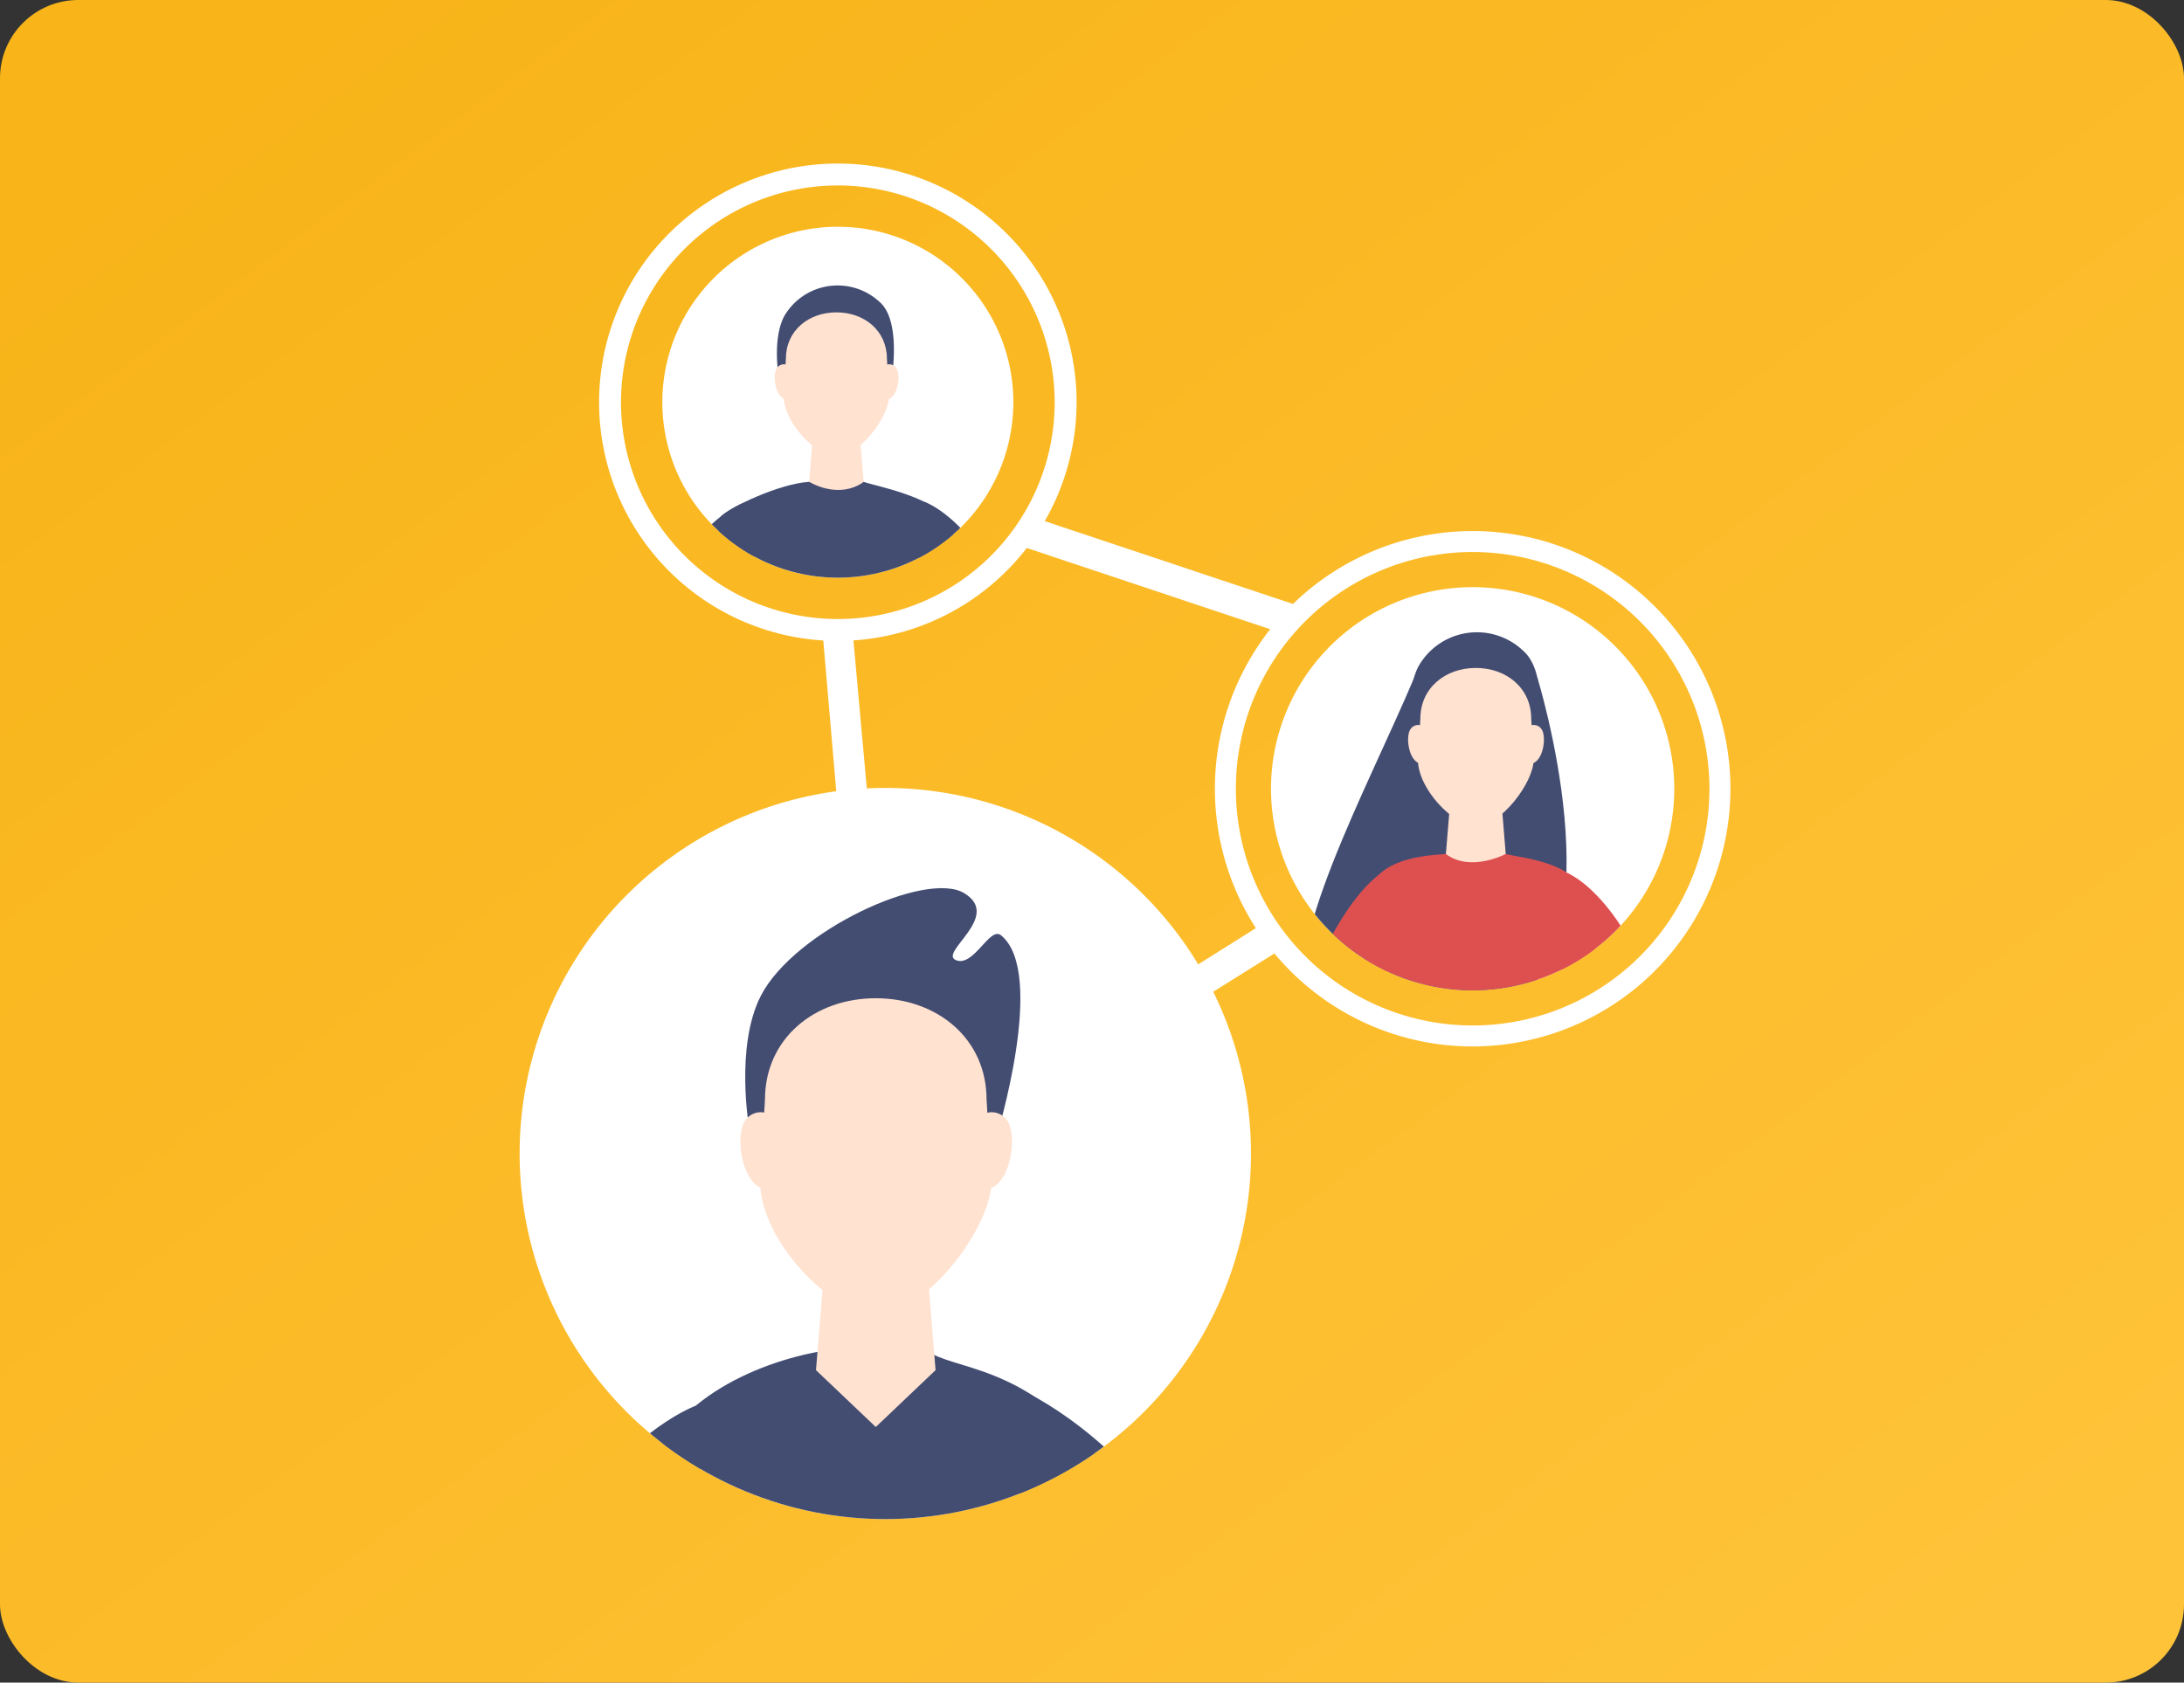 <svg xmlns="http://www.w3.org/2000/svg" xmlns:xlink="http://www.w3.org/1999/xlink" width="279" height="215" viewBox="0 0 279 215">
  <rect x="0" y="0" width="279" height="215" fill="#333333" stroke="none"/>
  <defs>
    <linearGradient id="linear-gradient" x1="0.107" y1="0.051" x2="0.957" y2="0.923" gradientUnits="objectBoundingBox">
      <stop offset="0" stop-color="#f8b419"/>
      <stop offset="1" stop-color="#ffc339"/>
    </linearGradient>
    <clipPath id="clip-path">
      <rect id="Rectangle_2543" data-name="Rectangle 2543" width="279" height="215" rx="10" transform="translate(177 2679)" fill="#ffd574"/>
    </clipPath>
    <clipPath id="clip-path-2">
      <path id="Path_519" data-name="Path 519" d="M294.911,1495.7a46.714,46.714,0,1,1-46.714-46.714A46.713,46.713,0,0,1,294.911,1495.7Z" transform="translate(-201.484 -1448.989)" fill="#fff"/>
    </clipPath>
    <clipPath id="clip-path-3">
      <path id="Path_534" data-name="Path 534" d="M388.5,1438.529a25.758,25.758,0,1,1-25.756-25.758A25.758,25.758,0,0,1,388.5,1438.529Z" transform="translate(-336.987 -1412.77)" fill="#fff"/>
    </clipPath>
    <clipPath id="clip-path-4">
      <path id="Path_553" data-name="Path 553" d="M272.059,1370.18a22.42,22.42,0,1,1-22.419-22.42A22.42,22.42,0,0,1,272.059,1370.18Z" transform="translate(-227.219 -1347.759)" fill="#fff"/>
    </clipPath>
  </defs>
  <g id="img-ability-2" transform="translate(-544 -2665)">
    <rect id="Rectangle_2539" data-name="Rectangle 2539" width="279" height="215" rx="10" transform="translate(544 2665)" fill="url(#linear-gradient)"/>
    <g id="Mask_Group_115" data-name="Mask Group 115" transform="translate(367 -14)" clip-path="url(#clip-path)">
      <circle id="Ellipse_201" data-name="Ellipse 201" cx="124.5" cy="124.5" r="124.5" transform="translate(192 2662)" fill="none" opacity="0.4"/>
      <g id="Group_3491" data-name="Group 3491" transform="translate(-878.619 1509.89)">
        <g id="Group_295" data-name="Group 295" transform="translate(1122 1190)">
          <path id="Path_483" data-name="Path 483" d="M294.912,1495.7a46.714,46.714,0,1,1-46.714-46.714A46.713,46.713,0,0,1,294.912,1495.7Z" transform="translate(-201.484 -1369.194)" fill="#fff"/>
          <path id="Path_484" data-name="Path 484" d="M272.059,1370.18a22.42,22.42,0,1,1-22.419-22.42A22.42,22.42,0,0,1,272.059,1370.18Z" transform="translate(-208.989 -1339.675)" fill="#fff"/>
          <path id="Path_485" data-name="Path 485" d="M246.312,1397.356a30.5,30.5,0,1,1,30.5-30.5A30.54,30.54,0,0,1,246.312,1397.356Zm0-58.2a27.7,27.7,0,1,0,27.7,27.7A27.731,27.731,0,0,0,246.312,1339.153Z" transform="translate(-205.661 -1336.347)" fill="#fff"/>
          <path id="Path_486" data-name="Path 486" d="M388.5,1438.529a25.758,25.758,0,1,1-25.756-25.758A25.758,25.758,0,0,1,388.5,1438.529Z" transform="translate(-240.998 -1358.633)" fill="#fff"/>
          <path id="Path_487" data-name="Path 487" d="M359.794,1468.505a32.929,32.929,0,1,1,32.929-32.929A32.966,32.966,0,0,1,359.794,1468.505Zm0-63.179a30.25,30.25,0,1,0,30.249,30.25A30.284,30.284,0,0,0,359.794,1405.326Z" transform="translate(-238.046 -1355.68)" fill="#fff"/>
          <path id="Path_488" data-name="Path 488" d="M322.3,1483.887l-2.118-3.37,10.046-6.311,2.878,2.919Z" transform="translate(-236.098 -1376.548)" fill="#fff"/>
          <path id="Path_489" data-name="Path 489" d="M259.07,1455.215l-3-34.839,3.964,1.3,3,33.175Z" transform="translate(-217.402 -1360.851)" fill="#fff"/>
          <rect id="Rectangle_447" data-name="Rectangle 447" width="3.981" height="36.092" transform="translate(63.954 48.854) rotate(-71.542)" fill="#fff"/>
        </g>
        <g id="Mask_Group_21" data-name="Mask Group 21" transform="translate(1122 1269.794)" clip-path="url(#clip-path-2)">
          <g id="_01_Front" data-name="01 Front" transform="translate(-17.996 12.805)">
            <g id="leg" transform="translate(25.95 185.11)">
              <path id="Path_499" data-name="Path 499" d="M1704.712,846.879s4.435,47.433,6.074,91.216a438.766,438.766,0,0,0,.281,71.722l18.527.032c.156-9.585,2.219-38.672,6.283-69.889,5.968-45.852,14.631-96.3,14.631-96.3S1712.319,827.851,1704.712,846.879Z" transform="translate(-1704.712 -837.498)" fill="#2a3756"/>
              <path id="Path_500" data-name="Path 500" d="M1723.978,982.586l-12.508-3.412.291-13.227H1725Z" transform="translate(-1702.018 -786.295)" fill="#fff"/>
              <path id="Path_501" data-name="Path 501" d="M1711.677,968.028h13.243l.6-7.3h-13.844Z" transform="translate(-1701.935 -788.376)" fill="#e2857e"/>
              <path id="Path_502" data-name="Path 502" d="M1728.682,992.475H1707v-5.116l5.906-14.463h13.519l2.254,14.463Z" transform="translate(-1703.799 -783.526)" fill="#2a3756"/>
            </g>
            <g id="leg-2" data-name="leg" transform="translate(57.418 185.11)">
              <path id="Path_503" data-name="Path 503" d="M1773.009,846.879s-7.546,47.484-6.007,90.734c1.294,36.382.147,67.289-.348,72.2l-18.528.032c-.156-9.578-2.215-38.635-6.274-69.829-5.969-45.869-14.639-96.363-14.639-96.363S1765.4,827.851,1773.009,846.879Z" transform="translate(-1727.212 -837.498)" fill="#2a3756"/>
              <path id="Path_504" data-name="Path 504" d="M1744.547,982.586l12.508-3.412-.291-13.227h-13.243Z" transform="translate(-1720.711 -786.295)" fill="#fff"/>
              <path id="Path_505" data-name="Path 505" d="M1756.936,968.028h-13.243l-.6-7.3h13.844Z" transform="translate(-1720.882 -788.376)" fill="#e2857e"/>
              <path id="Path_506" data-name="Path 506" d="M1742.165,992.475h21.679v-5.116l-5.906-14.463h-13.533l-2.24,14.463Z" transform="translate(-1721.251 -783.526)" fill="#2a3756"/>
            </g>
            <g id="hoodie" transform="translate(24.025 57.825)">
              <path id="Path_507" data-name="Path 507" d="M1739.643,747.374c-8.488.528-20.693,4.893-24.93,13.757-4.2,28.905-11.376,140.419-11.376,140.419l81.12.6s-3.33-98.177-13.486-141.042c-9.05-11.7-18.383-10.845-21.662-13.377C1743.865,745.447,1746.857,746.926,1739.643,747.374Z" transform="translate(-1703.336 -746.49)" fill="#434d72"/>
            </g>
            <g id="head" transform="translate(46.203 0)">
              <path id="Path_508" data-name="Path 508" d="M1720.167,735.994s-1.911-10.587,1.479-17.133c4.263-8.232,21.074-16.044,25.969-13.072s-3.339,7.607-1.066,8.552,4.308-4.356,5.761-3.173c5.9,4.8-.617,25.874-.617,25.874l-21.386-9.091Z" transform="translate(-1719.019 -705.145)" fill="#434d72"/>
              <path id="Path_509" data-name="Path 509" d="M1741.372,753.87l-7.639,7.264-7.639-7.264,1.344-16.454h12.59Z" transform="translate(-1716.443 -692.282)" fill="#ffe2d0"/>
              <g id="Group_300" data-name="Group 300" transform="translate(0 14.066)">
                <path id="Path_510" data-name="Path 510" d="M1749.92,728.181c0-7.843-6.336-12.979-14.154-12.979s-14.156,5.136-14.156,12.979c0,0-.615,10.01-.615,10.5,0,7.453,9.126,16.911,14.772,16.911,6.518,0,14.771-11.264,14.771-16.911C1750.537,738.191,1749.92,728.181,1749.92,728.181Z" transform="translate(-1718.476 -715.202)" fill="#ffe2d0"/>
                <path id="Path_511" data-name="Path 511" d="M1723.024,725.974a2.353,2.353,0,0,0-3.207.7c-1.4,1.864-.467,8.858,3.03,8.858S1723.024,725.974,1723.024,725.974Z" transform="translate(-1719.194 -711.052)" fill="#ffe2d0"/>
                <path id="Path_512" data-name="Path 512" d="M1741.663,725.974a2.353,2.353,0,0,1,3.207.7c1.4,1.864.468,8.858-3.029,8.858S1741.663,725.974,1741.663,725.974Z" transform="translate(-1710.804 -711.052)" fill="#ffe2d0"/>
              </g>
            </g>
            <g id="hand" transform="translate(80.893 63.602)">
              <path id="Path_513" data-name="Path 513" d="M1767.264,853.99l2.845,10.313,7.009-1.017.127-9.644Z" transform="translate(-1734.721 -709.554)" fill="#ffe2d0"/>
              <path id="Path_514" data-name="Path 514" d="M1744,750.62s36.462,13.136,42.185,83.146c3.792,46.388,3.5,64.489,3.5,64.489l-13.287.189s-25.969-64.9-28.322-93.7C1746.957,791.135,1744,750.62,1744,750.62Z" transform="translate(-1743.996 -750.62)" fill="#434d72"/>
              <path id="Path_515" data-name="Path 515" d="M1781.273,870.425c-.354-7.134-4.237-12.743-8.671-12.525a5.7,5.7,0,0,0-3.523,1.544c-1.036.927-.129,6.586.463,8.978a17.126,17.126,0,0,1,.48,4.088,14.143,14.143,0,0,1-2.016,7.717c1.571,2.274,3.653,3.628,5.875,3.518C1778.32,883.525,1781.63,877.56,1781.273,870.425Z" transform="translate(-1734.425 -707.859)" fill="#ffe2d0"/>
            </g>
            <g id="hand-2" data-name="hand" transform="translate(0 66.139)">
              <g id="Group_301" data-name="Group 301" transform="translate(4.106 141.55)">
                <path id="Path_516" data-name="Path 516" d="M1699.075,853.99,1696.23,864.3l-7.009-1.017-.127-9.644Z" transform="translate(-1689.094 -853.642)" fill="#ffe2d0"/>
              </g>
              <path id="Path_517" data-name="Path 517" d="M1726.381,752.434s-30.323,10.6-36.046,80.609c-3.792,46.388-3.5,64.489-3.5,64.489l13.287.189s25.969-64.9,28.322-93.7C1729.558,790.412,1726.381,752.434,1726.381,752.434Z" transform="translate(-1685.89 -752.434)" fill="#434d72"/>
              <path id="Path_518" data-name="Path 518" d="M1686.185,870.425c.354-7.134,4.237-12.743,8.671-12.525a5.7,5.7,0,0,1,3.523,1.544c1.036.927.129,6.586-.463,8.978a17.114,17.114,0,0,0-.479,4.088,14.143,14.143,0,0,0,2.015,7.717c-1.571,2.274-3.653,3.628-5.876,3.518C1689.139,883.525,1685.828,877.56,1686.185,870.425Z" transform="translate(-1686.158 -710.396)" fill="#ffe2d0"/>
            </g>
          </g>
        </g>
        <g id="Mask_Group_22" data-name="Mask Group 22" transform="translate(1217.989 1244.137)" clip-path="url(#clip-path-3)">
          <g id="_04_Front" data-name="04 Front" transform="translate(-5.604 5.764)">
            <path id="hair" d="M1040.936,797.551c13.877-8.163,3.487-41.739,3.487-41.739s-14.186-3.664-15.76.07c-5.9,13.98-17.24,34.753-13.5,42.445C1017.412,802.951,1037,799.866,1040.936,797.551Z" transform="translate(-1004.796 -750.023)" fill="#434d72"/>
            <g id="leg-3" data-name="leg" transform="translate(14.585 90.364)">
              <path id="Path_520" data-name="Path 520" d="M1021.509,883.123s2.321,15.937,3.125,36.585c.7,18.1-3.125,18.192.146,43.656l.425,9.43,5.239,2.547s1.24-28.665,8.039-96.562C1038.483,878.78,1025.315,873.6,1021.509,883.123Z" transform="translate(-1021.509 -877.375)" fill="#2a3756"/>
              <path id="Path_521" data-name="Path 521" d="M1032.955,1022.233h-9.446v-2.56l1.726-7.236h6.072l1.648,7.236Z" transform="translate(-1022.109 -917.934)" fill="#fff"/>
            </g>
            <g id="leg-4" data-name="leg" transform="translate(33.227 90.364)">
              <path id="Path_522" data-name="Path 522" d="M1062,919.708c.8-20.648,3.126-36.585,3.126-36.585-3.806-9.52-16.974-4.343-16.974-4.343,6.8,67.9,8.039,96.562,8.039,96.562l5.216-1.534.448-10.443C1065.125,937.9,1061.3,937.813,1062,919.708Z" transform="translate(-1048.151 -877.375)" fill="#2a3756"/>
              <path id="Path_523" data-name="Path 523" d="M1056.91,1022.233h9.446v-2.56l-1.726-7.236h-6.071l-1.649,7.236Z" transform="translate(-1050.782 -917.934)" fill="#fff"/>
            </g>
            <g id="hand-3" data-name="hand" transform="translate(0 31.102)">
              <path id="Path_524" data-name="Path 524" d="M1008.593,893.358l-1.423,5.16-3.507-.508-.064-4.825Z" transform="translate(-1001.546 -822.861)" fill="#2a3756"/>
              <path id="Path_525" data-name="Path 525" d="M1020.121,792.679s-11.282,7.687-14.529,40.775c-2.274,23.173-4.25,31.324-4.25,31.324l6.647.094S1020.981,832.4,1022.158,818C1022.714,811.188,1020.121,792.679,1020.121,792.679Z" transform="translate(-1000.868 -792.679)" fill="#de5050"/>
              <path id="Path_526" data-name="Path 526" d="M1000.677,903.706c.176-3.57,2.119-6.376,4.338-6.266a2.845,2.845,0,0,1,1.762.772c.519.463.065,3.3-.231,4.491a8.578,8.578,0,0,0-.24,2.046,7.074,7.074,0,0,0,1.008,3.86,3.494,3.494,0,0,1-2.939,1.76C1002.155,910.259,1000.5,907.275,1000.677,903.706Z" transform="translate(-1000.664 -824.138)" fill="#2a3756"/>
            </g>
            <g id="hand-4" data-name="hand" transform="translate(42.387 30.797)">
              <path id="Path_527" data-name="Path 527" d="M1081.77,893.358l1.423,5.16,3.506-.508.064-4.825Z" transform="translate(-1067.408 -822.555)" fill="#2a3756"/>
              <path id="Path_528" data-name="Path 528" d="M1062.379,792.243s13.088,5.116,15.951,40.14c1.9,23.207,3.849,32.263,3.849,32.263l-6.647.094s-12.992-32.469-14.169-46.876C1060.807,811.056,1062.379,792.243,1062.379,792.243Z" transform="translate(-1061.244 -792.243)" fill="#de5050"/>
              <path id="Path_529" data-name="Path 529" d="M1089.15,903.706c-.177-3.57-2.12-6.376-4.338-6.266a2.85,2.85,0,0,0-1.763.772c-.518.463-.065,3.3.231,4.491a8.561,8.561,0,0,1,.241,2.046,7.072,7.072,0,0,1-1.009,3.86,3.5,3.5,0,0,0,2.94,1.76C1087.672,910.259,1089.328,907.275,1089.15,903.706Z" transform="translate(-1067.631 -823.833)" fill="#2a3756"/>
            </g>
            <path id="dress" d="M1033.724,788.481c-4.247.264-8.927,1.007-10.233,5.442-.877,6.046,2.011,25.37-1.644,45.146-5.146,27.838-4.047,57.99-4.047,57.99l40.583.3s.518-30.454-3.644-57.99c-2.82-18.649-.486-37.046-3.1-45.456-1.378-4.426-8.015-4.864-10.269-5.433C1038.643,787.336,1037.333,788.257,1033.724,788.481Z" transform="translate(-1005.78 -760.147)" fill="#de5050"/>
            <g id="head-2" data-name="head" transform="translate(23.114 0)">
              <path id="hair-2" data-name="hair" d="M1034.4,761.184s-.956-5.3.74-8.571a8.576,8.576,0,0,1,13.411-2.006c3.415,3.051,1.62,11.1,1.62,11.1l-10.7-4.548Z" transform="translate(-1033.831 -748.228)" fill="#434d72"/>
              <path id="Path_530" data-name="Path 530" d="M1048.243,785.19s-4.49,2.372-7.643,0l.672-8.231h6.3Z" transform="translate(-1035.771 -756.856)" fill="#ffe2d0"/>
              <g id="Group_302" data-name="Group 302" transform="translate(0 4.559)">
                <path id="Path_531" data-name="Path 531" d="M1049.971,761.238c0-3.925-3.17-6.494-7.082-6.494s-7.082,2.569-7.082,6.494c0,0-.308,5.008-.308,5.25,0,3.729,4.565,8.46,7.39,8.46,3.261,0,7.391-5.635,7.391-8.46C1050.28,766.246,1049.971,761.238,1049.971,761.238Z" transform="translate(-1034.24 -754.744)" fill="#ffe2d0"/>
                <path id="Path_532" data-name="Path 532" d="M1035.615,765.336a1.176,1.176,0,0,0-1.6.349c-.7.932-.234,4.431,1.515,4.431S1035.615,765.336,1035.615,765.336Z" transform="translate(-1033.699 -757.87)" fill="#ffe2d0"/>
                <path id="Path_533" data-name="Path 533" d="M1055.457,765.336a1.176,1.176,0,0,1,1.6.349c.7.932.234,4.431-1.516,4.431S1055.457,765.336,1055.457,765.336Z" transform="translate(-1040.019 -757.87)" fill="#ffe2d0"/>
              </g>
            </g>
          </g>
        </g>
        <g id="Mask_Group_23" data-name="Mask Group 23" transform="translate(1140.23 1198.084)" clip-path="url(#clip-path-4)">
          <g id="_03_Front" data-name="03 Front" transform="translate(-6.697 7.51)">
            <g id="leg-5" data-name="leg" transform="translate(11.826 81.38)">
              <path id="Path_535" data-name="Path 535" d="M1276.752,397.053l-5.7-1.555.132-7.3h6.036Z" transform="translate(-1266.745 -307.598)" fill="#e2857e"/>
              <path id="Path_536" data-name="Path 536" d="M1264.294,266.022s2.021,21.617,2.768,41.57a236.771,236.771,0,0,0,.128,35.235l8.443.015c.071-4.368,1.011-20.174,2.863-34.4,2.72-20.9,6.668-43.888,6.668-43.888S1267.76,257.35,1264.294,266.022Z" transform="translate(-1264.294 -261.747)" fill="#fff"/>
              <path id="Path_537" data-name="Path 537" d="M1276.465,406.067h-9.88v-2.332l2.691-6.592h6.023l1.166,6.592Z" transform="translate(-1265.125 -310.843)" fill="#fff"/>
            </g>
            <g id="leg-6" data-name="leg" transform="translate(26.167 81.38)">
              <path id="Path_538" data-name="Path 538" d="M1303.571,397.053l5.7-1.555-.133-7.3H1303.1Z" transform="translate(-1292.708 -307.598)" fill="#e2857e"/>
              <path id="Path_539" data-name="Path 539" d="M1307.665,266.022s-3.438,21.64-2.738,41.35c.59,16.581.067,33.216-.158,35.456l-8.444.015c-.071-4.365-1.01-20.158-2.86-34.373-2.72-20.9-6.671-43.915-6.671-43.915S1304.2,257.35,1307.665,266.022Z" transform="translate(-1286.794 -261.747)" fill="#fff"/>
              <path id="Path_540" data-name="Path 540" d="M1301.747,406.067h9.88v-2.332l-2.692-6.592h-6.022l-1.166,6.592Z" transform="translate(-1292.216 -310.843)" fill="#fff"/>
            </g>
            <g id="hand-5" data-name="hand" transform="translate(0 27.629)">
              <path id="Path_541" data-name="Path 541" d="M1253.225,278.048l-1.3,4.7-3.194-.463-.058-4.4Z" transform="translate(-1246.805 -213.849)" fill="#e2857e"/>
              <path id="Path_542" data-name="Path 542" d="M1263.478,177.417s-13.863,3.585-15.466,36.268c-1.039,21.186-1.594,29.39-1.594,29.39l6.055.085s11.835-29.578,12.907-42.7C1265.887,194.257,1263.478,177.417,1263.478,177.417Z" transform="translate(-1245.986 -177.417)" fill="#434d72"/>
              <path id="Path_543" data-name="Path 543" d="M1245.752,287.853c.162-3.252,1.931-5.808,3.952-5.707a2.592,2.592,0,0,1,1.606.7c.472.422.059,3-.211,4.091a7.827,7.827,0,0,0-.218,1.864,6.441,6.441,0,0,0,.919,3.517,3.183,3.183,0,0,1-2.678,1.6C1247.1,293.823,1245.59,291.1,1245.752,287.853Z" transform="translate(-1245.74 -215.392)" fill="#e2857e"/>
            </g>
            <g id="hand-6" data-name="hand" transform="translate(38.637 27.629)">
              <path id="Path_544" data-name="Path 544" d="M1326.846,278.048l1.3,4.7,3.194-.463.058-4.4Z" transform="translate(-1313.786 -213.849)" fill="#e2857e"/>
              <path id="Path_545" data-name="Path 545" d="M1307.867,177.417s13.336,4.362,15.944,36.268c1.728,21.14,1.594,29.39,1.594,29.39l-6.055.085s-11.835-29.578-12.907-42.7C1305.935,194.257,1307.867,177.417,1307.867,177.417Z" transform="translate(-1306.357 -177.417)" fill="#434d72"/>
              <path id="Path_546" data-name="Path 546" d="M1333.634,287.853c-.161-3.252-1.931-5.808-3.952-5.707a2.592,2.592,0,0,0-1.606.7c-.472.422-.059,3,.21,4.091a7.783,7.783,0,0,1,.219,1.864,6.439,6.439,0,0,1-.919,3.517,3.183,3.183,0,0,0,2.678,1.6C1332.288,293.823,1333.8,291.1,1333.634,287.853Z" transform="translate(-1314.055 -215.392)" fill="#e2857e"/>
            </g>
            <path id="Path_547" data-name="Path 547" d="M1277.424,173.137c-3.869.24-10.114,3.259-11.247,4.387-1.912,13.174-3.259,64.565-3.259,64.565l36.969.275s.912-44.813-4.532-64.134c-1.912-3.189-9.639-4.6-10.968-5.091C1281.906,172.094,1280.711,172.933,1277.424,173.137Z" transform="translate(-1251.969 -148.051)" fill="#434d72"/>
            <g id="head-3" data-name="head" transform="translate(21.056 0)">
              <path id="Path_548" data-name="Path 548" d="M1292.639,169.163s-2.709,2.33-6.963,0l.612-7.5h5.738Z" transform="translate(-1281.278 -144.076)" fill="#ffe2d0"/>
              <path id="Path_549" data-name="Path 549" d="M1279.457,145.821s-.871-4.825.674-7.808a7.884,7.884,0,0,1,12.217-1.827c2.861,2.488,1.477,10.114,1.477,10.114l-9.746-4.143Z" transform="translate(-1278.934 -134.07)" fill="#434d72"/>
              <path id="Path_550" data-name="Path 550" d="M1293.759,145.366c0-3.575-2.888-5.916-6.451-5.916s-6.452,2.34-6.452,5.916c0,0-.281,4.562-.281,4.782,0,3.4,4.159,7.707,6.732,7.707,2.97,0,6.732-5.132,6.732-7.707C1294.04,149.927,1293.759,145.366,1293.759,145.366Z" transform="translate(-1279.428 -136.021)" fill="#ffe2d0"/>
              <path id="Path_551" data-name="Path 551" d="M1280.521,150.026a1.071,1.071,0,0,0-1.461.317c-.638.849-.213,4.036,1.38,4.036S1280.521,150.026,1280.521,150.026Z" transform="translate(-1278.775 -139.796)" fill="#ffe2d0"/>
              <path id="Path_552" data-name="Path 552" d="M1300.47,150.026a1.072,1.072,0,0,1,1.462.317c.637.849.213,4.036-1.38,4.036S1300.47,150.026,1300.47,150.026Z" transform="translate(-1286.407 -139.796)" fill="#ffe2d0"/>
            </g>
          </g>
        </g>
      </g>
    </g>
  </g>
</svg>
